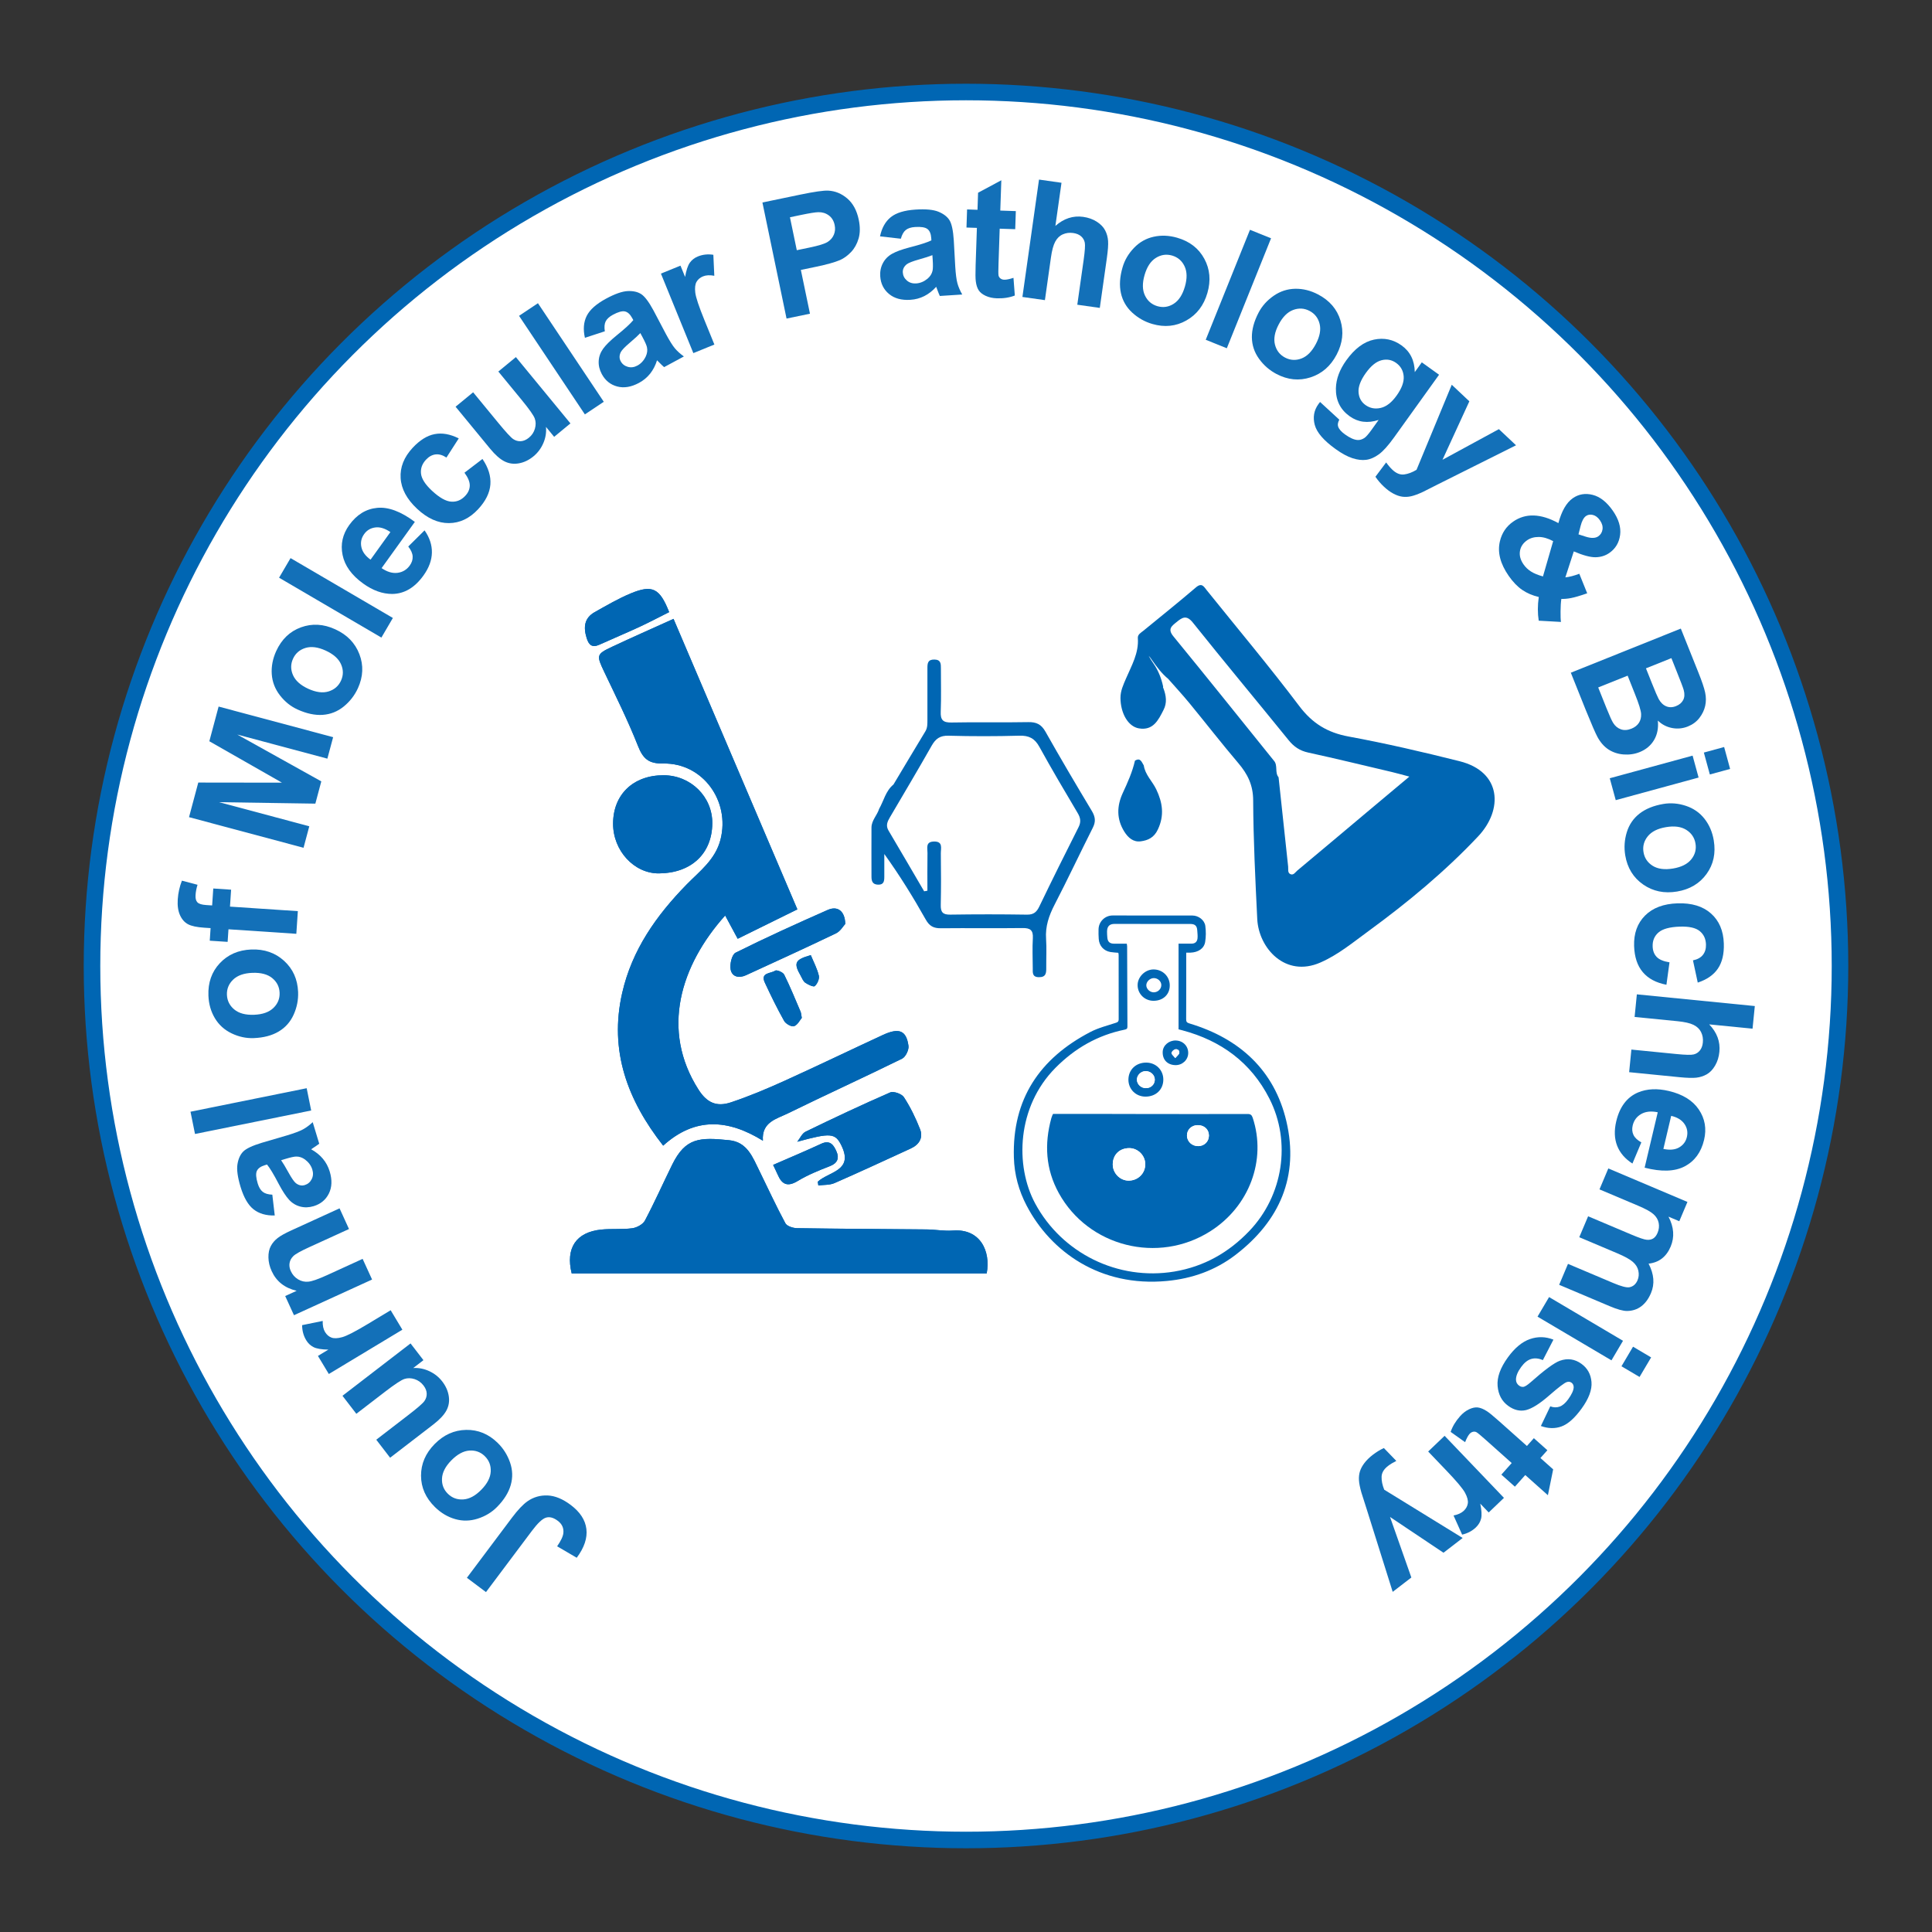 <?xml version="1.0" encoding="utf-8"?>
<!-- Generator: Adobe Illustrator 16.0.0, SVG Export Plug-In . SVG Version: 6.00 Build 0)  -->
<!DOCTYPE svg PUBLIC "-//W3C//DTD SVG 1.1//EN" "http://www.w3.org/Graphics/SVG/1.1/DTD/svg11.dtd">
<svg version="1.1" id="Layer_1" xmlns="http://www.w3.org/2000/svg" xmlns:xlink="http://www.w3.org/1999/xlink" x="0px" y="0px"
	 width="105px" height="105px" viewBox="0 0 105 105" enable-background="new 0 0 105 105" xml:space="preserve">
<rect x="0" y="0" width="105" height="105" fill="#333333" stroke="none"/>
<circle fill="#FFFFFF" stroke="#0066B3" stroke-width="0.9" stroke-miterlimit="10" cx="52.5" cy="52.5" r="47.5"/>
<g>
	<circle fill="none" cx="52.5" cy="52.501" r="36.431"/>
	<path fill="#1370B8" d="M26.412,86.527l-1.037-0.778l2.447-3.263c0.319-0.426,0.604-0.726,0.851-0.899
		c0.326-0.225,0.689-0.328,1.09-0.312c0.401,0.018,0.818,0.188,1.252,0.514c0.509,0.382,0.794,0.817,0.854,1.308
		s-0.114,1.012-0.525,1.564l-1.065-0.623c0.21-0.304,0.323-0.545,0.339-0.724c0.027-0.27-0.075-0.49-0.305-0.662
		c-0.231-0.174-0.445-0.231-0.641-0.171s-0.45,0.299-0.763,0.717L26.412,86.527z"/>
	<path fill="#1370B8" d="M27.018,81.896c-0.287,0.293-0.637,0.505-1.05,0.638s-0.823,0.142-1.229,0.026s-0.772-0.333-1.099-0.653
		c-0.504-0.494-0.756-1.063-0.758-1.706c-0.001-0.644,0.244-1.215,0.734-1.715c0.494-0.504,1.066-0.763,1.717-0.775
		c0.65-0.012,1.223,0.224,1.716,0.708c0.306,0.299,0.529,0.654,0.671,1.063c0.142,0.41,0.154,0.819,0.037,1.228
		S27.394,81.513,27.018,81.896z M26.16,80.962c0.324-0.33,0.494-0.66,0.51-0.99c0.016-0.329-0.092-0.606-0.322-0.832
		s-0.509-0.327-0.837-0.305c-0.328,0.023-0.656,0.202-0.985,0.536c-0.319,0.326-0.488,0.654-0.504,0.982
		c-0.017,0.329,0.09,0.605,0.32,0.831c0.229,0.226,0.51,0.328,0.839,0.306C25.51,81.469,25.836,81.293,26.16,80.962z"/>
	<path fill="#1370B8" d="M23.013,73.922l-0.554,0.427c0.301-0.018,0.593,0.04,0.875,0.172c0.283,0.132,0.518,0.319,0.705,0.563
		c0.191,0.249,0.309,0.514,0.351,0.795c0.043,0.281,0,0.542-0.13,0.782s-0.368,0.494-0.717,0.762l-2.341,1.801l-0.753-0.979
		l1.7-1.308c0.521-0.399,0.825-0.663,0.914-0.789c0.09-0.126,0.133-0.263,0.128-0.411c-0.005-0.147-0.063-0.295-0.176-0.441
		c-0.129-0.167-0.29-0.281-0.483-0.344c-0.193-0.062-0.377-0.064-0.551-0.009c-0.173,0.056-0.524,0.287-1.054,0.694l-1.561,1.2
		l-0.753-0.979l3.699-2.846L23.013,73.922z"/>
	<path fill="#1370B8" d="M21.231,71.208l0.637,1.058l-3.997,2.408l-0.592-0.982l0.568-0.343c-0.37-0.006-0.638-0.051-0.804-0.134
		s-0.301-0.209-0.404-0.38c-0.145-0.241-0.218-0.513-0.22-0.816l1.119-0.229c-0.008,0.248,0.034,0.448,0.127,0.602
		c0.089,0.147,0.205,0.249,0.349,0.303s0.34,0.046,0.589-0.024c0.249-0.069,0.713-0.309,1.394-0.719L21.231,71.208z"/>
	<path fill="#1370B8" d="M18.454,65.671l0.513,1.124l-2.166,0.989c-0.458,0.209-0.744,0.369-0.856,0.479
		c-0.113,0.109-0.182,0.234-0.207,0.377c-0.025,0.142-0.004,0.289,0.066,0.44c0.089,0.195,0.222,0.345,0.398,0.451
		c0.178,0.105,0.367,0.147,0.569,0.124s0.54-0.143,1.015-0.359l1.922-0.879l0.514,1.123l-4.245,1.939L15.5,70.437l0.623-0.285
		c-0.648-0.151-1.102-0.508-1.358-1.07c-0.113-0.248-0.172-0.494-0.176-0.74c-0.005-0.246,0.038-0.453,0.129-0.622
		c0.09-0.169,0.214-0.313,0.371-0.436c0.157-0.121,0.399-0.257,0.727-0.407L18.454,65.671z"/>
	<path fill="#1370B8" d="M14.8,64.928l0.132,1.131c-0.469,0.011-0.852-0.1-1.147-0.331c-0.297-0.231-0.533-0.638-0.71-1.218
		c-0.159-0.527-0.217-0.938-0.17-1.234s0.15-0.525,0.31-0.688c0.16-0.164,0.497-0.323,1.01-0.479l1.384-0.406
		c0.393-0.119,0.676-0.226,0.851-0.32c0.176-0.095,0.354-0.226,0.535-0.395l0.354,1.17c-0.068,0.055-0.174,0.127-0.314,0.219
		c-0.064,0.041-0.106,0.069-0.126,0.084c0.258,0.143,0.471,0.313,0.638,0.514c0.168,0.2,0.292,0.431,0.371,0.691
		c0.14,0.46,0.124,0.86-0.045,1.201c-0.169,0.34-0.444,0.568-0.825,0.685c-0.253,0.076-0.496,0.084-0.729,0.023
		c-0.234-0.061-0.438-0.184-0.608-0.369s-0.357-0.471-0.561-0.856c-0.271-0.521-0.484-0.874-0.639-1.06l-0.117,0.036
		c-0.228,0.068-0.372,0.174-0.436,0.315c-0.063,0.142-0.046,0.367,0.048,0.679c0.064,0.21,0.155,0.361,0.273,0.454
		S14.57,64.918,14.8,64.928z M15.278,63.056c0.097,0.136,0.229,0.357,0.399,0.664c0.169,0.307,0.303,0.5,0.401,0.581
		c0.156,0.121,0.318,0.156,0.486,0.104c0.165-0.05,0.29-0.155,0.373-0.314c0.083-0.16,0.096-0.336,0.037-0.526
		c-0.064-0.213-0.196-0.395-0.395-0.546c-0.15-0.11-0.309-0.165-0.477-0.163c-0.11,0-0.308,0.043-0.591,0.129L15.278,63.056z"/>
	<path fill="#1370B8" d="M16.912,60.353l-6.314,1.276l-0.245-1.21l6.314-1.277L16.912,60.353z"/>
	<path fill="#1370B8" d="M13.792,56.419c-0.41,0.016-0.811-0.07-1.202-0.257c-0.392-0.188-0.695-0.462-0.912-0.825
		c-0.216-0.362-0.333-0.771-0.351-1.229c-0.027-0.705,0.179-1.292,0.62-1.761c0.44-0.468,1.011-0.716,1.71-0.744
		c0.706-0.027,1.3,0.178,1.781,0.615c0.481,0.438,0.735,1.001,0.763,1.692c0.017,0.428-0.064,0.839-0.242,1.234
		c-0.179,0.396-0.45,0.701-0.815,0.918S14.327,56.397,13.792,56.419z M13.809,55.151c0.462-0.018,0.813-0.142,1.05-0.371
		c0.237-0.229,0.35-0.504,0.337-0.826s-0.146-0.587-0.4-0.796c-0.254-0.208-0.615-0.304-1.084-0.286
		c-0.456,0.018-0.804,0.14-1.041,0.368c-0.237,0.229-0.35,0.503-0.338,0.825c0.013,0.321,0.146,0.588,0.4,0.798
		C12.987,55.073,13.346,55.169,13.809,55.151z"/>
	<path fill="#1370B8" d="M11.4,51.125l0.045-0.684l-0.351-0.023c-0.392-0.026-0.681-0.087-0.868-0.184s-0.335-0.26-0.441-0.492
		c-0.106-0.231-0.147-0.519-0.125-0.86c0.023-0.351,0.099-0.691,0.227-1.02l0.848,0.224c-0.06,0.193-0.096,0.38-0.107,0.561
		c-0.012,0.178,0.021,0.309,0.1,0.392s0.235,0.132,0.473,0.148l0.328,0.022l0.062-0.921l0.969,0.065l-0.061,0.92l3.688,0.246
		l-0.082,1.232l-3.688-0.246l-0.046,0.684L11.4,51.125z"/>
	<path fill="#1370B8" d="M16.497,46.075l-6.224-1.664l0.503-1.881l4.548,0.006l-3.947-2.251l0.504-1.885l6.224,1.664l-0.313,1.167
		l-4.898-1.31l4.568,2.545l-0.323,1.21l-5.229-0.079l4.899,1.31L16.497,46.075z"/>
	<path fill="#1370B8" d="M16.169,38.559c-0.373-0.17-0.691-0.427-0.957-0.771c-0.265-0.343-0.412-0.725-0.442-1.146
		c-0.029-0.421,0.051-0.839,0.24-1.255c0.293-0.642,0.742-1.073,1.347-1.293c0.604-0.22,1.226-0.184,1.862,0.107
		c0.643,0.293,1.08,0.744,1.313,1.351c0.233,0.607,0.206,1.225-0.081,1.854c-0.178,0.389-0.436,0.72-0.772,0.993
		c-0.337,0.273-0.718,0.423-1.142,0.452S16.657,38.781,16.169,38.559z M16.755,37.435c0.422,0.192,0.789,0.24,1.104,0.142
		s0.54-0.293,0.674-0.586s0.134-0.59,0.001-0.891s-0.413-0.549-0.839-0.744c-0.416-0.19-0.781-0.237-1.096-0.141
		c-0.314,0.097-0.539,0.291-0.673,0.584c-0.134,0.293-0.135,0.591-0.002,0.893C16.058,36.995,16.334,37.242,16.755,37.435z"/>
	<path fill="#1370B8" d="M20.728,34.651l-5.561-3.254l0.624-1.065l5.561,3.253L20.728,34.651z"/>
	<path fill="#1370B8" d="M22.188,29.702l0.886-0.878c0.274,0.392,0.407,0.795,0.399,1.21c-0.008,0.415-0.161,0.831-0.461,1.247
		c-0.474,0.659-1.039,0.992-1.697,0.999c-0.524,0.001-1.05-0.187-1.575-0.564c-0.628-0.452-1.002-0.969-1.121-1.553
		c-0.12-0.584,0.001-1.127,0.362-1.629c0.405-0.563,0.911-0.875,1.518-0.933s1.289,0.196,2.047,0.763l-1.807,2.512
		c0.303,0.207,0.592,0.292,0.869,0.256c0.276-0.036,0.497-0.169,0.663-0.399c0.113-0.157,0.165-0.32,0.156-0.488
		C22.419,30.074,22.34,29.894,22.188,29.702z M21.217,28.917c-0.296-0.202-0.57-0.285-0.824-0.251
		c-0.253,0.034-0.454,0.153-0.601,0.358c-0.157,0.219-0.208,0.457-0.151,0.714c0.057,0.257,0.223,0.483,0.498,0.678L21.217,28.917z"
		/>
	<path fill="#1370B8" d="M24.932,23.826l-0.669,1.041c-0.206-0.136-0.403-0.192-0.592-0.17c-0.189,0.022-0.362,0.118-0.521,0.288
		c-0.209,0.225-0.299,0.477-0.269,0.756c0.031,0.279,0.229,0.587,0.593,0.927c0.405,0.377,0.755,0.576,1.049,0.596
		c0.295,0.02,0.548-0.085,0.762-0.315c0.16-0.171,0.242-0.357,0.246-0.558s-0.092-0.434-0.288-0.7l0.978-0.747
		c0.322,0.472,0.465,0.935,0.43,1.39c-0.036,0.455-0.258,0.903-0.667,1.342c-0.466,0.5-0.994,0.751-1.586,0.754
		c-0.592,0.004-1.166-0.254-1.724-0.773c-0.563-0.525-0.864-1.083-0.9-1.673c-0.037-0.59,0.182-1.14,0.654-1.648
		c0.388-0.416,0.785-0.664,1.192-0.742C24.027,23.514,24.465,23.592,24.932,23.826z"/>
	<path fill="#1370B8" d="M30.117,23.741l-0.443-0.54c0.026,0.3-0.021,0.594-0.144,0.88c-0.123,0.287-0.303,0.528-0.541,0.723
		c-0.242,0.199-0.503,0.325-0.782,0.376c-0.28,0.052-0.542,0.017-0.786-0.104s-0.506-0.352-0.785-0.691l-1.876-2.281l0.954-0.784
		l1.362,1.656c0.417,0.507,0.689,0.803,0.818,0.888s0.268,0.124,0.415,0.114s0.293-0.073,0.436-0.19
		c0.163-0.134,0.272-0.298,0.327-0.494c0.056-0.195,0.053-0.379-0.009-0.55s-0.304-0.515-0.729-1.031l-1.25-1.521l0.953-0.785
		l2.965,3.604L30.117,23.741z"/>
	<path fill="#1370B8" d="M31.787,22.522l-3.578-5.357l1.027-0.686l3.578,5.357L31.787,22.522z"/>
	<path fill="#1370B8" d="M32.871,18.005l-1.082,0.354c-0.104-0.457-0.071-0.854,0.097-1.191c0.168-0.336,0.519-0.649,1.052-0.937
		c0.485-0.261,0.877-0.398,1.177-0.412c0.299-0.013,0.544,0.042,0.736,0.167c0.191,0.125,0.415,0.422,0.67,0.895l0.672,1.275
		c0.195,0.361,0.355,0.618,0.483,0.771c0.127,0.153,0.291,0.301,0.492,0.446l-1.075,0.58c-0.067-0.057-0.16-0.145-0.277-0.265
		c-0.053-0.055-0.089-0.09-0.107-0.107c-0.089,0.281-0.214,0.523-0.377,0.728c-0.163,0.204-0.364,0.371-0.604,0.5
		c-0.424,0.228-0.818,0.293-1.186,0.195c-0.368-0.098-0.646-0.323-0.835-0.673c-0.125-0.232-0.182-0.469-0.169-0.71
		s0.094-0.465,0.241-0.669c0.147-0.204,0.391-0.444,0.728-0.719c0.457-0.369,0.761-0.648,0.912-0.836l-0.059-0.108
		c-0.112-0.208-0.244-0.33-0.396-0.363c-0.151-0.033-0.369,0.027-0.656,0.182c-0.193,0.104-0.323,0.224-0.391,0.358
		C32.851,17.598,32.835,17.778,32.871,18.005z M34.801,18.103c-0.114,0.122-0.305,0.296-0.571,0.523
		c-0.268,0.227-0.431,0.396-0.49,0.509c-0.088,0.177-0.09,0.343-0.006,0.498c0.082,0.152,0.21,0.253,0.383,0.303
		s0.348,0.027,0.522-0.067c0.196-0.105,0.349-0.271,0.457-0.496c0.078-0.169,0.101-0.335,0.065-0.5
		c-0.022-0.108-0.104-0.292-0.243-0.553L34.801,18.103z"/>
	<path fill="#1370B8" d="M38.825,18.725l-1.143,0.466L35.92,14.87l1.063-0.433l0.251,0.614c0.063-0.364,0.148-0.622,0.256-0.773
		s0.254-0.265,0.438-0.34c0.26-0.106,0.54-0.137,0.841-0.091l0.052,1.141c-0.243-0.046-0.447-0.036-0.613,0.032
		c-0.16,0.065-0.277,0.165-0.353,0.298c-0.076,0.133-0.099,0.329-0.068,0.585c0.03,0.257,0.195,0.752,0.495,1.488L38.825,18.725z"/>
	<path fill="#1370B8" d="M42.747,17.313l-1.311-6.308l2.044-0.425c0.774-0.161,1.285-0.234,1.534-0.22
		c0.381,0.02,0.726,0.163,1.036,0.429c0.31,0.267,0.517,0.65,0.621,1.152c0.08,0.387,0.077,0.728-0.008,1.021
		c-0.086,0.293-0.222,0.538-0.407,0.733c-0.185,0.196-0.385,0.341-0.598,0.437c-0.292,0.124-0.726,0.245-1.303,0.365l-0.83,0.173
		l0.495,2.379L42.747,17.313z M42.932,11.808l0.372,1.79l0.697-0.145c0.502-0.104,0.83-0.207,0.986-0.308
		c0.155-0.101,0.267-0.232,0.333-0.393c0.067-0.161,0.081-0.334,0.042-0.521c-0.047-0.229-0.154-0.405-0.32-0.526
		c-0.165-0.121-0.355-0.179-0.569-0.173c-0.158,0.003-0.467,0.052-0.926,0.147L42.932,11.808z"/>
	<path fill="#1370B8" d="M48.959,12.974l-1.132-0.129c0.097-0.458,0.292-0.806,0.584-1.042c0.293-0.236,0.742-0.374,1.348-0.413
		c0.55-0.036,0.963,0.003,1.24,0.115c0.277,0.113,0.478,0.266,0.601,0.458c0.122,0.193,0.201,0.558,0.236,1.092l0.08,1.439
		c0.026,0.409,0.065,0.71,0.118,0.902c0.052,0.192,0.139,0.395,0.262,0.61l-1.219,0.079c-0.038-0.08-0.085-0.199-0.143-0.356
		c-0.025-0.072-0.043-0.119-0.053-0.142c-0.197,0.218-0.413,0.386-0.646,0.504c-0.233,0.118-0.486,0.186-0.758,0.203
		c-0.479,0.031-0.866-0.074-1.159-0.316c-0.293-0.243-0.452-0.563-0.479-0.96c-0.017-0.263,0.03-0.502,0.144-0.716
		c0.111-0.214,0.277-0.383,0.497-0.508s0.54-0.241,0.962-0.351c0.568-0.146,0.961-0.272,1.177-0.38l-0.008-0.123
		c-0.015-0.237-0.085-0.402-0.208-0.495c-0.124-0.093-0.348-0.129-0.672-0.108c-0.22,0.014-0.388,0.069-0.505,0.163
		S49.021,12.753,48.959,12.974z M50.673,13.867c-0.154,0.063-0.4,0.142-0.738,0.237c-0.337,0.095-0.556,0.182-0.656,0.258
		c-0.153,0.125-0.225,0.274-0.213,0.45c0.011,0.172,0.085,0.317,0.222,0.435s0.305,0.169,0.503,0.157
		c0.223-0.015,0.43-0.102,0.622-0.261c0.142-0.121,0.23-0.263,0.268-0.427c0.025-0.107,0.028-0.309,0.009-0.604L50.673,13.867z"/>
	<path fill="#1370B8" d="M55.208,11.473l-0.033,0.983l-0.844-0.028l-0.063,1.879c-0.014,0.381-0.013,0.603,0.001,0.667
		s0.049,0.117,0.104,0.16s0.125,0.066,0.207,0.068c0.114,0.004,0.28-0.03,0.5-0.102l0.073,0.961
		c-0.292,0.113-0.619,0.164-0.981,0.151c-0.223-0.007-0.422-0.052-0.599-0.132C53.397,16,53.27,15.898,53.19,15.777
		c-0.079-0.122-0.132-0.284-0.157-0.487c-0.021-0.145-0.024-0.435-0.01-0.871l0.069-2.034l-0.566-0.019l0.033-0.984l0.566,0.02
		l0.031-0.927l1.264-0.678l-0.057,1.647L55.208,11.473z"/>
	<path fill="#1370B8" d="M57.69,9.933l-0.332,2.345c0.46-0.405,0.964-0.569,1.512-0.492c0.282,0.04,0.528,0.128,0.74,0.264
		c0.211,0.137,0.362,0.294,0.454,0.473s0.145,0.369,0.158,0.573c0.015,0.203-0.008,0.512-0.066,0.927l-0.384,2.711l-1.223-0.173
		l0.346-2.441c0.068-0.484,0.089-0.795,0.061-0.932c-0.027-0.137-0.095-0.252-0.201-0.346c-0.107-0.093-0.249-0.152-0.426-0.178
		c-0.203-0.029-0.392-0.005-0.564,0.071c-0.174,0.076-0.312,0.208-0.414,0.396c-0.102,0.188-0.181,0.477-0.235,0.866l-0.327,2.315
		l-1.223-0.173l0.902-6.379L57.69,9.933z"/>
	<path fill="#1370B8" d="M61.008,14.532c0.113-0.394,0.321-0.747,0.622-1.06c0.3-0.313,0.656-0.514,1.069-0.605
		c0.412-0.091,0.837-0.074,1.276,0.053c0.679,0.196,1.171,0.577,1.477,1.143c0.307,0.566,0.362,1.185,0.168,1.857
		c-0.196,0.679-0.577,1.178-1.145,1.497c-0.566,0.32-1.182,0.383-1.846,0.191c-0.411-0.119-0.776-0.325-1.096-0.618
		c-0.319-0.294-0.523-0.648-0.614-1.063S60.858,15.047,61.008,14.532z M62.205,14.947c-0.129,0.445-0.121,0.816,0.021,1.113
		s0.369,0.491,0.679,0.581c0.31,0.089,0.604,0.046,0.881-0.13c0.278-0.176,0.482-0.489,0.612-0.939
		c0.127-0.439,0.12-0.807-0.021-1.104c-0.142-0.297-0.367-0.49-0.677-0.58c-0.31-0.089-0.604-0.046-0.883,0.129
		C62.537,14.192,62.334,14.502,62.205,14.947z"/>
	<path fill="#1370B8" d="M65.529,18.466l2.404-5.977l1.146,0.461l-2.404,5.977L65.529,18.466z"/>
	<path fill="#1370B8" d="M68.403,16.987c0.19-0.363,0.465-0.667,0.822-0.914c0.357-0.246,0.747-0.372,1.169-0.379
		s0.836,0.096,1.24,0.308c0.625,0.328,1.031,0.8,1.218,1.416s0.117,1.233-0.208,1.854c-0.328,0.625-0.802,1.038-1.421,1.237
		c-0.619,0.199-1.235,0.139-1.848-0.183c-0.379-0.199-0.695-0.474-0.949-0.826s-0.383-0.74-0.389-1.164
		C68.032,17.912,68.154,17.462,68.403,16.987z M69.494,17.634c-0.216,0.41-0.283,0.775-0.203,1.095
		c0.081,0.32,0.264,0.555,0.549,0.705c0.285,0.149,0.582,0.166,0.89,0.05c0.308-0.117,0.57-0.382,0.788-0.797
		c0.212-0.405,0.279-0.767,0.2-1.086s-0.262-0.554-0.547-0.704c-0.285-0.149-0.582-0.167-0.892-0.051
		C69.971,16.961,69.709,17.224,69.494,17.634z"/>
	<path fill="#1370B8" d="M71.742,21.846l1.046,0.962c-0.077,0.147-0.099,0.27-0.065,0.37c0.044,0.14,0.168,0.283,0.373,0.43
		c0.262,0.188,0.486,0.29,0.674,0.305c0.125,0.011,0.253-0.026,0.382-0.11c0.09-0.061,0.216-0.204,0.377-0.427l0.396-0.553
		c-0.594,0.194-1.119,0.127-1.575-0.201c-0.51-0.365-0.759-0.87-0.747-1.515c0.012-0.508,0.199-1.015,0.563-1.522
		c0.456-0.636,0.958-1.011,1.505-1.127c0.547-0.116,1.047-0.011,1.502,0.315c0.469,0.337,0.707,0.82,0.717,1.451l0.382-0.532
		l0.938,0.674l-2.442,3.402c-0.321,0.448-0.598,0.755-0.83,0.924c-0.233,0.168-0.461,0.268-0.686,0.298
		c-0.224,0.03-0.473,0.001-0.746-0.087s-0.581-0.254-0.921-0.499c-0.643-0.461-1.02-0.898-1.131-1.312
		c-0.11-0.414-0.045-0.789,0.198-1.127C71.675,21.931,71.705,21.892,71.742,21.846z M74.234,20.265
		c-0.289,0.402-0.422,0.753-0.4,1.052c0.021,0.298,0.146,0.53,0.375,0.694c0.245,0.176,0.521,0.229,0.828,0.159
		s0.595-0.293,0.864-0.669c0.282-0.393,0.41-0.742,0.386-1.049c-0.025-0.307-0.162-0.549-0.409-0.727
		c-0.24-0.172-0.506-0.221-0.796-0.146C74.792,19.653,74.51,19.882,74.234,20.265z"/>
	<path fill="#1370B8" d="M78.9,20.91l0.956,0.901l-1.459,3.177l3.064-1.665l0.932,0.877l-4.279,2.139l-0.771,0.39
		c-0.267,0.124-0.484,0.205-0.654,0.242c-0.169,0.037-0.331,0.044-0.485,0.022c-0.154-0.022-0.315-0.079-0.485-0.17
		s-0.34-0.217-0.511-0.378c-0.172-0.163-0.325-0.34-0.457-0.534l0.583-0.779c0.114,0.16,0.229,0.293,0.342,0.4
		c0.209,0.197,0.421,0.281,0.637,0.253c0.216-0.028,0.439-0.112,0.672-0.252L78.9,20.91z"/>
	<path fill="#1370B8" d="M84.835,33.801l-1.209-0.068c-0.063-0.403-0.063-0.832,0.003-1.288c-0.342-0.08-0.642-0.208-0.9-0.385
		s-0.504-0.431-0.735-0.763c-0.458-0.659-0.618-1.283-0.479-1.873c0.107-0.457,0.347-0.814,0.72-1.074
		c0.339-0.236,0.714-0.348,1.125-0.334s0.856,0.151,1.335,0.414c0.089-0.33,0.198-0.607,0.328-0.833s0.281-0.399,0.454-0.52
		c0.319-0.223,0.68-0.283,1.081-0.182c0.4,0.101,0.766,0.388,1.096,0.862c0.318,0.457,0.45,0.895,0.396,1.314
		c-0.055,0.42-0.25,0.747-0.586,0.981c-0.214,0.149-0.462,0.227-0.743,0.233c-0.281,0.006-0.678-0.099-1.189-0.317l-0.458,1.411
		c0.214-0.021,0.467-0.086,0.758-0.196l0.429,1.062c-0.388,0.135-0.681,0.221-0.878,0.258c-0.197,0.038-0.373,0.053-0.527,0.046
		c-0.027,0.187-0.041,0.414-0.043,0.681C84.81,33.499,84.817,33.688,84.835,33.801z M84.411,29.41
		c-0.28-0.151-0.543-0.227-0.789-0.227c-0.247,0-0.456,0.061-0.629,0.181c-0.219,0.152-0.348,0.348-0.387,0.587
		c-0.038,0.239,0.026,0.479,0.193,0.72c0.11,0.159,0.248,0.29,0.413,0.393c0.164,0.103,0.379,0.191,0.645,0.264L84.411,29.41z
		 M85.787,29.041l0.4,0.128c0.297,0.093,0.522,0.086,0.676-0.021c0.13-0.09,0.207-0.216,0.23-0.377
		c0.023-0.161-0.022-0.325-0.138-0.491c-0.112-0.161-0.241-0.259-0.385-0.294c-0.145-0.035-0.27-0.016-0.375,0.058
		c-0.125,0.087-0.223,0.27-0.294,0.547L85.787,29.041z"/>
	<path fill="#1370B8" d="M91.349,34.162l0.957,2.391c0.19,0.473,0.312,0.834,0.365,1.083s0.055,0.489,0.003,0.723
		c-0.051,0.233-0.156,0.453-0.315,0.659c-0.159,0.206-0.368,0.36-0.626,0.464c-0.28,0.112-0.567,0.14-0.862,0.083
		c-0.294-0.057-0.552-0.191-0.771-0.403c0.04,0.407-0.029,0.76-0.206,1.058c-0.178,0.298-0.438,0.516-0.784,0.655
		c-0.271,0.109-0.562,0.151-0.869,0.128s-0.582-0.114-0.824-0.271c-0.241-0.157-0.443-0.389-0.607-0.696
		c-0.103-0.192-0.311-0.672-0.624-1.44l-0.815-2.036L91.349,34.162z M88.459,36.721l-1.6,0.641l0.447,1.118
		c0.175,0.435,0.298,0.706,0.369,0.813c0.104,0.167,0.242,0.281,0.414,0.343s0.363,0.051,0.576-0.034
		c0.179-0.072,0.313-0.176,0.404-0.313c0.09-0.137,0.131-0.299,0.122-0.487s-0.123-0.556-0.344-1.105L88.459,36.721z M90.837,35.768
		l-1.383,0.554l0.316,0.792c0.188,0.471,0.313,0.76,0.372,0.869c0.107,0.197,0.244,0.331,0.409,0.401
		c0.166,0.071,0.346,0.068,0.538-0.009c0.186-0.074,0.315-0.186,0.39-0.333c0.075-0.148,0.084-0.328,0.028-0.539
		c-0.034-0.125-0.165-0.472-0.394-1.041L90.837,35.768z"/>
	<path fill="#1370B8" d="M87.487,42.296l4.502-1.229l0.326,1.191l-4.503,1.229L87.487,42.296z M92.601,40.9l1.102-0.301l0.325,1.191
		l-1.102,0.301L92.601,40.9z"/>
	<path fill="#1370B8" d="M90.401,43.693c0.404-0.068,0.813-0.034,1.225,0.103s0.748,0.37,1.009,0.702s0.429,0.724,0.504,1.174
		c0.116,0.696-0.014,1.305-0.392,1.826s-0.912,0.839-1.603,0.955c-0.696,0.116-1.312-0.012-1.845-0.384
		c-0.533-0.373-0.856-0.9-0.971-1.582c-0.07-0.422-0.043-0.84,0.084-1.255c0.127-0.415,0.357-0.753,0.692-1.014
		C89.44,43.957,89.873,43.782,90.401,43.693z M90.546,44.953c-0.457,0.076-0.788,0.243-0.995,0.5
		c-0.206,0.257-0.283,0.545-0.229,0.863c0.053,0.318,0.219,0.564,0.498,0.739c0.278,0.174,0.648,0.223,1.111,0.146
		c0.45-0.076,0.779-0.241,0.986-0.497c0.206-0.256,0.283-0.543,0.229-0.861c-0.053-0.318-0.219-0.564-0.498-0.741
		C91.37,44.926,91.002,44.876,90.546,44.953z"/>
	<path fill="#1370B8" d="M92.269,53.402l-0.26-1.209c0.242-0.049,0.422-0.148,0.54-0.297c0.119-0.149,0.174-0.339,0.167-0.57
		c-0.011-0.308-0.125-0.549-0.343-0.726s-0.576-0.256-1.074-0.24c-0.553,0.018-0.941,0.124-1.163,0.317
		c-0.223,0.193-0.329,0.447-0.318,0.76c0.007,0.234,0.08,0.424,0.218,0.569c0.139,0.145,0.371,0.243,0.698,0.294l-0.167,1.219
		c-0.561-0.107-0.989-0.335-1.284-0.684c-0.296-0.348-0.453-0.822-0.473-1.422c-0.022-0.682,0.176-1.233,0.593-1.652
		c0.417-0.42,1.007-0.642,1.768-0.667c0.771-0.025,1.376,0.159,1.818,0.552s0.675,0.937,0.697,1.63
		c0.019,0.568-0.089,1.024-0.323,1.367C93.129,52.987,92.765,53.239,92.269,53.402z"/>
	<path fill="#1370B8" d="M95.247,55.906l-2.356-0.233c0.424,0.442,0.608,0.938,0.554,1.49c-0.027,0.282-0.105,0.532-0.233,0.749
		c-0.127,0.218-0.278,0.375-0.453,0.475c-0.175,0.099-0.363,0.159-0.565,0.182c-0.202,0.023-0.513,0.014-0.929-0.027l-2.725-0.271
		l0.122-1.229l2.453,0.243c0.486,0.048,0.798,0.056,0.934,0.021c0.136-0.033,0.248-0.105,0.337-0.216s0.143-0.255,0.16-0.433
		c0.021-0.204-0.011-0.391-0.095-0.562c-0.083-0.17-0.221-0.302-0.413-0.396c-0.192-0.094-0.483-0.16-0.874-0.199l-2.327-0.23
		l0.122-1.229l6.411,0.636L95.247,55.906z"/>
	<path fill="#1370B8" d="M89.203,62.086l-0.484,1.15c-0.403-0.259-0.68-0.58-0.831-0.967c-0.15-0.387-0.167-0.829-0.049-1.328
		c0.187-0.79,0.583-1.313,1.188-1.57c0.484-0.201,1.042-0.228,1.672-0.078c0.753,0.178,1.296,0.514,1.629,1.008
		s0.428,1.043,0.286,1.645c-0.16,0.675-0.51,1.155-1.048,1.44c-0.539,0.285-1.267,0.311-2.184,0.075l0.713-3.011
		c-0.358-0.076-0.659-0.044-0.9,0.094c-0.242,0.139-0.396,0.347-0.462,0.623c-0.044,0.188-0.03,0.358,0.042,0.511
		S88.99,61.967,89.203,62.086z M90.401,62.441c0.35,0.074,0.635,0.047,0.856-0.081c0.222-0.129,0.361-0.315,0.42-0.561
		c0.062-0.262,0.018-0.501-0.133-0.718c-0.15-0.216-0.391-0.361-0.719-0.437L90.401,62.441z"/>
	<path fill="#1370B8" d="M91.709,65.323l-0.443,1.048l-0.587-0.248c0.297,0.568,0.336,1.111,0.117,1.629
		c-0.116,0.275-0.274,0.49-0.474,0.645c-0.198,0.154-0.44,0.248-0.725,0.28c0.149,0.286,0.235,0.563,0.256,0.829
		s-0.021,0.523-0.126,0.771c-0.134,0.316-0.311,0.556-0.531,0.721c-0.221,0.164-0.478,0.248-0.771,0.251
		c-0.217,0-0.53-0.086-0.94-0.26l-2.748-1.162l0.48-1.138l2.457,1.039c0.427,0.181,0.719,0.258,0.876,0.232
		c0.206-0.037,0.355-0.165,0.448-0.383c0.067-0.159,0.082-0.33,0.044-0.511c-0.038-0.182-0.138-0.344-0.299-0.484
		c-0.161-0.142-0.444-0.298-0.849-0.469l-2.064-0.873l0.481-1.138l2.355,0.996c0.418,0.177,0.696,0.271,0.835,0.282
		s0.256-0.014,0.351-0.074c0.096-0.06,0.174-0.162,0.235-0.308c0.074-0.176,0.094-0.354,0.059-0.534
		c-0.035-0.18-0.129-0.338-0.281-0.474c-0.152-0.137-0.435-0.292-0.848-0.467l-2.088-0.883l0.48-1.138L91.709,65.323z"/>
	<path fill="#1370B8" d="M84.189,70.493l4.018,2.376l-0.628,1.063l-4.018-2.375L84.189,70.493z M88.752,73.19l0.983,0.582
		l-0.629,1.063l-0.983-0.581L88.752,73.19z"/>
	<path fill="#1370B8" d="M84.426,72.806l-0.575,1.113c-0.226-0.098-0.437-0.119-0.632-0.062s-0.378,0.203-0.549,0.438
		c-0.188,0.258-0.281,0.487-0.28,0.687c0.002,0.136,0.06,0.244,0.171,0.325c0.076,0.055,0.156,0.076,0.24,0.065
		c0.083-0.016,0.208-0.095,0.374-0.239c0.763-0.677,1.296-1.069,1.6-1.179c0.421-0.15,0.813-0.095,1.176,0.169
		c0.327,0.237,0.508,0.566,0.543,0.986s-0.144,0.902-0.538,1.445c-0.375,0.517-0.738,0.839-1.089,0.969
		c-0.351,0.129-0.726,0.121-1.124-0.023l0.511-1.068c0.176,0.066,0.344,0.071,0.504,0.016s0.315-0.188,0.467-0.396
		c0.191-0.264,0.291-0.479,0.301-0.646c0.003-0.114-0.037-0.201-0.12-0.261c-0.071-0.052-0.156-0.063-0.254-0.032
		c-0.132,0.042-0.451,0.285-0.959,0.729c-0.507,0.444-0.925,0.708-1.254,0.792c-0.329,0.079-0.652,0.004-0.97-0.227
		c-0.347-0.251-0.539-0.612-0.578-1.082s0.147-0.988,0.559-1.555c0.374-0.515,0.773-0.846,1.2-0.994
		C83.574,72.629,84,72.638,84.426,72.806z"/>
	<path fill="#1370B8" d="M82.331,80.798l-0.735-0.655l0.562-0.63l-1.403-1.252c-0.284-0.253-0.456-0.395-0.514-0.425
		c-0.058-0.029-0.121-0.037-0.189-0.021s-0.13,0.054-0.185,0.115c-0.076,0.085-0.156,0.234-0.242,0.449l-0.785-0.559
		c0.1-0.297,0.27-0.58,0.512-0.852c0.148-0.166,0.31-0.291,0.484-0.374c0.175-0.084,0.334-0.118,0.478-0.102
		c0.145,0.018,0.303,0.081,0.476,0.191c0.124,0.075,0.35,0.259,0.676,0.549l1.519,1.354l0.377-0.424l0.735,0.655l-0.378,0.423
		l0.692,0.617l-0.286,1.405l-1.23-1.097L82.331,80.798z"/>
	<path fill="#1370B8" d="M77.618,78.887l0.893-0.854l3.226,3.373l-0.829,0.793l-0.459-0.48c0.075,0.362,0.09,0.634,0.046,0.814
		c-0.045,0.18-0.139,0.339-0.283,0.477c-0.203,0.194-0.452,0.326-0.748,0.394l-0.468-1.042c0.243-0.047,0.43-0.132,0.559-0.255
		c0.125-0.119,0.198-0.255,0.219-0.407c0.021-0.151-0.029-0.342-0.151-0.569s-0.458-0.628-1.007-1.201L77.618,78.887z"/>
	<path fill="#1370B8" d="M79.492,83.586l-1.041,0.802l-2.906-1.944l1.159,3.29l-1.014,0.78l-1.435-4.563l-0.263-0.824
		c-0.081-0.281-0.126-0.51-0.136-0.683c-0.01-0.174,0.009-0.335,0.055-0.483c0.047-0.148,0.129-0.3,0.245-0.452
		c0.117-0.153,0.269-0.302,0.454-0.444c0.188-0.145,0.388-0.268,0.6-0.367l0.677,0.699c-0.177,0.088-0.326,0.179-0.449,0.273
		c-0.228,0.175-0.345,0.371-0.351,0.589s0.041,0.452,0.143,0.703L79.492,83.586z"/>
</g>
<g>
	<g>
		<path fill-rule="evenodd" clip-rule="evenodd" fill="#0066B3" d="M36.605,33.634c-1.172,0.531-2.259,1.008-3.332,1.514
			c-0.871,0.409-0.861,0.465-0.435,1.366c0.633,1.33,1.292,2.652,1.832,4.02c0.276,0.7,0.576,0.976,1.379,0.962
			c2.151-0.038,3.641,2.043,3.111,4.126c-0.278,1.1-1.133,1.722-1.846,2.452c-1.648,1.687-2.969,3.556-3.5,5.893
			c-0.718,3.146,0.292,5.829,2.228,8.297c1.742-1.578,3.545-1.428,5.42-0.268c-0.077-1.019,0.743-1.185,1.352-1.483
			c2.063-1.011,4.151-1.962,6.212-2.976c0.192-0.094,0.377-0.479,0.348-0.696c-0.116-0.843-0.514-0.999-1.395-0.591
			c-1.786,0.827-3.56,1.684-5.354,2.496c-0.946,0.428-1.907,0.833-2.892,1.162c-0.799,0.269-1.321,0.015-1.771-0.69
			c-2.065-3.233-0.984-6.747,1.449-9.462c0.233,0.434,0.451,0.837,0.681,1.264c1.093-0.539,2.149-1.06,3.243-1.598
			C41.083,44.136,38.859,38.921,36.605,33.634z M53.625,69.208c0.229-1.225-0.36-2.445-1.837-2.331
			c-0.472,0.037-0.953-0.056-1.43-0.061c-2.348-0.024-4.694-0.031-7.04-0.068c-0.22-0.003-0.549-0.107-0.635-0.269
			c-0.503-0.933-0.945-1.896-1.412-2.847c-0.363-0.734-0.652-1.563-1.64-1.664c-1.591-0.161-2.368-0.157-3.1,1.33
			c-0.497,1.01-0.954,2.041-1.481,3.036c-0.11,0.207-0.437,0.384-0.685,0.418c-0.556,0.075-1.129,0.016-1.69,0.072
			c-1.366,0.141-1.945,1.004-1.605,2.383C38.572,69.208,46.081,69.208,53.625,69.208z M33.32,44.762
			c-0.004,1.47,1.144,2.715,2.492,2.705c1.756-0.015,2.884-1.07,2.9-2.715c0.015-1.446-1.168-2.615-2.646-2.619
			C34.418,42.13,33.323,43.178,33.32,44.762z M44.444,64.224c0.011,0.067,0.021,0.136,0.031,0.203
			c0.294-0.039,0.616-0.014,0.879-0.129c1.388-0.606,2.763-1.247,4.142-1.879c0.458-0.21,0.69-0.582,0.505-1.055
			c-0.236-0.601-0.522-1.193-0.874-1.732c-0.117-0.183-0.563-0.341-0.749-0.26c-1.548,0.674-3.076,1.395-4.595,2.132
			c-0.193,0.094-0.304,0.36-0.453,0.547c1.826-0.497,2.07-0.487,2.414,0.235C46.391,63.643,45.028,63.677,44.444,64.224z
			 M45.938,50.213c-0.017-0.709-0.421-0.995-0.954-0.759c-1.684,0.743-3.36,1.503-5.005,2.323c-0.203,0.1-0.323,0.625-0.27,0.914
			c0.075,0.404,0.457,0.484,0.835,0.31c1.635-0.752,3.271-1.497,4.893-2.276C45.675,50.609,45.832,50.326,45.938,50.213z
			 M36.367,33.267c-0.511-1.3-0.911-1.505-2.091-1.015c-0.675,0.28-1.311,0.656-1.95,1.013c-0.573,0.321-0.625,0.818-0.445,1.404
			c0.12,0.395,0.302,0.546,0.705,0.364c0.707-0.321,1.425-0.619,2.13-0.945C35.261,33.836,35.794,33.554,36.367,33.267z
			 M42.017,63.31c0.118,0.25,0.186,0.383,0.245,0.519c0.23,0.541,0.533,0.695,1.097,0.353c0.55-0.334,1.16-0.577,1.763-0.813
			c0.404-0.159,0.489-0.438,0.347-0.771c-0.143-0.333-0.334-0.672-0.835-0.438C43.793,62.55,42.938,62.907,42.017,63.31z
			 M43.576,55.319c-0.039-0.205-0.04-0.273-0.064-0.332c-0.29-0.676-0.565-1.36-0.893-2.019c-0.064-0.131-0.41-0.272-0.488-0.216
			c-0.229,0.163-0.824,0.091-0.563,0.651c0.328,0.705,0.669,1.406,1.05,2.083c0.088,0.157,0.404,0.333,0.539,0.285
			C43.351,55.701,43.477,55.437,43.576,55.319z M44.064,51.909c-0.868,0.247-0.946,0.424-0.544,1.128
			c0.074,0.131,0.133,0.296,0.248,0.374c0.153,0.105,0.447,0.242,0.515,0.182c0.139-0.124,0.259-0.394,0.22-0.564
			C44.417,52.655,44.229,52.306,44.064,51.909z"/>
		<path fill-rule="evenodd" clip-rule="evenodd" fill="#0066B3" d="M36.605,33.634c2.254,5.287,4.478,10.502,6.73,15.787
			c-1.094,0.539-2.15,1.06-3.243,1.598c-0.229-0.427-0.447-0.83-0.681-1.264c-2.434,2.715-3.515,6.229-1.449,9.462
			c0.45,0.705,0.973,0.959,1.771,0.69c0.984-0.329,1.945-0.734,2.892-1.162c1.794-0.813,3.567-1.669,5.354-2.496
			c0.881-0.408,1.278-0.252,1.395,0.591c0.029,0.218-0.155,0.603-0.348,0.696c-2.061,1.014-4.149,1.965-6.212,2.976
			c-0.608,0.299-1.429,0.465-1.352,1.483c-1.875-1.16-3.678-1.311-5.42,0.268c-1.936-2.468-2.945-5.15-2.228-8.297
			c0.531-2.337,1.852-4.207,3.5-5.893c0.713-0.729,1.567-1.352,1.846-2.452c0.529-2.083-0.96-4.164-3.111-4.126
			c-0.803,0.014-1.103-0.262-1.379-0.962c-0.54-1.368-1.199-2.69-1.832-4.02c-0.427-0.9-0.437-0.957,0.435-1.366
			C34.347,34.643,35.434,34.165,36.605,33.634z"/>
		<path fill-rule="evenodd" clip-rule="evenodd" fill="#0066B3" d="M53.625,69.208c-7.544,0-15.053,0-22.555,0
			c-0.34-1.379,0.239-2.242,1.605-2.383c0.562-0.057,1.135,0.003,1.69-0.072c0.248-0.034,0.574-0.211,0.685-0.418
			c0.527-0.995,0.984-2.026,1.481-3.036c0.731-1.487,1.509-1.491,3.1-1.33c0.987,0.101,1.276,0.93,1.64,1.664
			c0.467,0.95,0.909,1.914,1.412,2.847c0.086,0.161,0.415,0.266,0.635,0.269c2.346,0.037,4.692,0.044,7.04,0.068
			c0.477,0.005,0.958,0.098,1.43,0.061C53.265,66.763,53.854,67.983,53.625,69.208z"/>
		<path fill-rule="evenodd" clip-rule="evenodd" fill="#0066B3" d="M33.32,44.762c0.003-1.584,1.098-2.632,2.746-2.629
			c1.479,0.004,2.661,1.173,2.646,2.619c-0.017,1.646-1.145,2.701-2.9,2.715C34.464,47.477,33.316,46.232,33.32,44.762z"/>
		<path fill-rule="evenodd" clip-rule="evenodd" fill="#0066B3" d="M44.444,64.224c0.584-0.547,1.946-0.581,1.3-1.938
			c-0.344-0.723-0.588-0.732-2.414-0.235c0.149-0.187,0.26-0.453,0.453-0.547c1.519-0.737,3.047-1.458,4.595-2.132
			c0.187-0.081,0.632,0.077,0.749,0.26c0.352,0.539,0.638,1.132,0.874,1.732c0.186,0.473-0.047,0.845-0.505,1.055
			c-1.379,0.632-2.754,1.272-4.142,1.879c-0.263,0.115-0.585,0.09-0.879,0.129C44.465,64.359,44.455,64.291,44.444,64.224z"/>
		<path fill-rule="evenodd" clip-rule="evenodd" fill="#0066B3" d="M45.938,50.213c-0.106,0.113-0.264,0.396-0.501,0.511
			c-1.622,0.779-3.258,1.524-4.893,2.276c-0.378,0.175-0.76,0.095-0.835-0.31c-0.054-0.289,0.066-0.814,0.27-0.914
			c1.645-0.82,3.321-1.581,5.005-2.323C45.518,49.218,45.922,49.504,45.938,50.213z"/>
		<path fill-rule="evenodd" clip-rule="evenodd" fill="#0066B3" d="M36.367,33.267c-0.573,0.287-1.106,0.569-1.651,0.821
			c-0.705,0.326-1.423,0.624-2.13,0.945c-0.403,0.183-0.585,0.031-0.705-0.364c-0.18-0.586-0.128-1.083,0.445-1.404
			c0.64-0.357,1.275-0.733,1.95-1.013C35.456,31.762,35.856,31.967,36.367,33.267z"/>
		<path fill-rule="evenodd" clip-rule="evenodd" fill="#0066B3" d="M42.017,63.31c0.921-0.402,1.776-0.76,2.616-1.15
			c0.501-0.234,0.692,0.104,0.835,0.438c0.143,0.332,0.058,0.611-0.347,0.771c-0.603,0.236-1.213,0.479-1.763,0.813
			c-0.563,0.343-0.866,0.188-1.097-0.353C42.202,63.692,42.135,63.56,42.017,63.31z"/>
		<path fill-rule="evenodd" clip-rule="evenodd" fill="#0066B3" d="M43.576,55.319c-0.1,0.117-0.226,0.382-0.42,0.453
			c-0.135,0.048-0.451-0.128-0.539-0.285c-0.381-0.677-0.722-1.378-1.05-2.083c-0.261-0.561,0.335-0.488,0.563-0.651
			c0.078-0.057,0.424,0.085,0.488,0.216c0.327,0.658,0.603,1.343,0.893,2.019C43.536,55.046,43.537,55.114,43.576,55.319z"/>
		<path fill-rule="evenodd" clip-rule="evenodd" fill="#0066B3" d="M44.064,51.909c0.164,0.396,0.353,0.746,0.438,1.119
			c0.039,0.171-0.081,0.44-0.22,0.564c-0.067,0.061-0.361-0.076-0.515-0.182c-0.115-0.078-0.174-0.243-0.248-0.374
			C43.118,52.333,43.196,52.156,44.064,51.909z"/>
	</g>
	<path fill-rule="evenodd" clip-rule="evenodd" fill="#0066B3" d="M62.162,41.6c0.076,0.512,0.468,0.859,0.679,1.302
		c0.34,0.715,0.45,1.405,0.088,2.176c-0.209,0.447-0.536,0.593-0.931,0.646c-0.397,0.055-0.684-0.19-0.894-0.526
		c-0.429-0.687-0.41-1.392-0.083-2.102c0.265-0.57,0.521-1.139,0.661-1.755C61.99,41.154,62.048,41.427,62.162,41.6z"/>
	<path fill="#0066B3" d="M79.328,41.371c-1.996-0.501-4.004-0.969-6.027-1.341c-1.154-0.211-1.978-0.714-2.691-1.661
		c-1.615-2.14-3.341-4.195-5.021-6.285c-0.161-0.199-0.269-0.438-0.596-0.157c-0.937,0.802-1.901,1.572-2.854,2.354
		c-0.133,0.108-0.314,0.199-0.3,0.397c0.061,0.817-0.342,1.495-0.645,2.203c-0.146,0.34-0.301,0.667-0.299,1.054
		c0.006,0.826,0.412,1.552,1.003,1.651c0.77,0.13,1.053-0.442,1.334-0.996c0.205-0.392,0.146-0.784,0-1.176
		c-0.023-0.03-0.03-0.063-0.018-0.1c-0.097-0.451-0.263-0.873-0.526-1.254c-0.091-0.125-0.171-0.26-0.26-0.415
		c0.088,0.083,0.136,0.169,0.192,0.246c0.257,0.363,0.521,0.719,0.868,1.004c0.386,0.439,0.783,0.868,1.154,1.319
		c0.89,1.083,1.749,2.192,2.657,3.26c0.509,0.597,0.806,1.198,0.808,2.028c0.011,2.149,0.116,4.298,0.222,6.445
		c0.077,1.584,1.524,3.2,3.43,2.365c0.976-0.426,1.783-1.103,2.637-1.725c2.12-1.551,4.146-3.23,5.937-5.131
		C81.696,44.01,81.617,41.945,79.328,41.371z M74.537,43.931c-1.343,1.127-2.684,2.259-4.032,3.382
		c-0.105,0.088-0.204,0.273-0.376,0.194c-0.162-0.074-0.105-0.267-0.121-0.41c-0.176-1.617-0.346-3.235-0.52-4.853
		c-0.222-0.264-0.021-0.65-0.26-0.909c-1.817-2.254-3.624-4.515-5.459-6.754c-0.323-0.394-0.092-0.555,0.167-0.766
		c0.306-0.251,0.541-0.419,0.895,0.024c1.714,2.145,3.473,4.253,5.202,6.387c0.287,0.355,0.604,0.573,1.06,0.673
		c1.524,0.333,3.043,0.703,4.563,1.061c0.268,0.063,0.533,0.141,0.94,0.247C75.848,42.833,75.192,43.381,74.537,43.931z"/>
	<path fill="#0066B3" d="M59.338,44.072c-0.857-1.427-1.704-2.861-2.522-4.311c-0.224-0.396-0.492-0.524-0.934-0.515
		c-1.391,0.027-2.783-0.008-4.175,0.021c-0.465,0.009-0.599-0.146-0.58-0.593c0.031-0.782,0.007-1.565,0.009-2.348
		c0-0.25,0.003-0.477-0.358-0.481c-0.354-0.004-0.375,0.202-0.375,0.463c0.003,0.935,0.002,1.87,0,2.805
		c-0.002,0.215,0.012,0.431-0.11,0.631c-0.583,0.962-1.158,1.929-1.736,2.894c-0.423,0.345-0.524,0.879-0.779,1.324
		c-0.109,0.349-0.412,0.625-0.415,1.011c-0.008,0.891,0.002,1.782,0,2.673c0,0.248,0.062,0.423,0.355,0.434
		c0.317,0.011,0.342-0.193,0.342-0.427c-0.001-0.414,0-0.827,0-1.24c0.846,1.177,1.573,2.357,2.252,3.563
		c0.202,0.362,0.435,0.478,0.825,0.473c1.478-0.015,2.956,0.008,4.434-0.011c0.417-0.006,0.586,0.112,0.562,0.548
		c-0.033,0.541-0.008,1.087-0.005,1.63c0.001,0.237-0.042,0.489,0.335,0.492c0.391,0.005,0.401-0.235,0.398-0.516
		c-0.005-0.522,0.026-1.047-0.009-1.565c-0.048-0.678,0.156-1.268,0.462-1.86c0.717-1.385,1.38-2.797,2.081-4.189
		C59.563,44.646,59.526,44.387,59.338,44.072z M58.619,44.951c-0.721,1.43-1.436,2.863-2.13,4.306
		c-0.148,0.311-0.311,0.458-0.678,0.452c-1.39-0.022-2.779-0.022-4.17-0.001c-0.407,0.007-0.522-0.141-0.513-0.527
		c0.021-0.933,0.016-1.868,0.004-2.801c-0.004-0.271,0.137-0.66-0.381-0.645c-0.465,0.014-0.339,0.364-0.344,0.62
		c-0.011,0.684-0.004,1.369-0.004,2.053c-0.06,0.011-0.119,0.021-0.178,0.032c-0.645-1.101-1.285-2.203-1.935-3.3
		c-0.163-0.272-0.06-0.492,0.076-0.723c0.759-1.295,1.528-2.583,2.268-3.89c0.217-0.381,0.455-0.557,0.919-0.543
		c1.281,0.036,2.563,0.035,3.844-0.001c0.519-0.016,0.836,0.143,1.089,0.603c0.666,1.208,1.367,2.396,2.072,3.582
		C58.721,44.436,58.766,44.66,58.619,44.951z"/>
	<path fill-rule="evenodd" clip-rule="evenodd" fill="#FFFFFF" d="M60.778,51.782c0.008,0.044,0.019,0.083,0.019,0.121
		c0.001,1.165,0,2.33,0.002,3.496c0,0.108-0.039,0.15-0.147,0.186c-0.467,0.155-0.957,0.274-1.391,0.501
		c-2.75,1.433-4.251,3.641-4.158,6.815c0.026,0.935,0.267,1.812,0.699,2.633c1.299,2.477,3.976,4.43,7.62,4.083
		c1.366-0.129,2.628-0.574,3.726-1.416c2.41-1.849,3.462-4.284,2.766-7.258c-0.651-2.78-2.544-4.501-5.262-5.319
		c-0.137-0.04-0.187-0.08-0.186-0.229c0.007-1.133,0.004-2.265,0.004-3.399c0-0.07,0-0.139,0-0.222c0.092,0,0.161,0.002,0.23,0
		c0.419-0.015,0.74-0.223,0.799-0.581c0.046-0.284,0.047-0.584,0.009-0.868c-0.042-0.325-0.374-0.566-0.699-0.568
		c-1.444-0.002-2.89-0.004-4.336-0.003c-0.42,0-0.758,0.333-0.768,0.75c-0.004,0.176-0.003,0.352,0.01,0.527
		c0.024,0.373,0.269,0.645,0.636,0.709C60.489,51.764,60.632,51.768,60.778,51.782z"/>
	<path fill-rule="evenodd" clip-rule="evenodd" fill="#0066B3" d="M60.778,51.782c-0.146-0.014-0.289-0.018-0.428-0.042
		c-0.367-0.064-0.611-0.337-0.636-0.709c-0.013-0.175-0.014-0.351-0.01-0.527c0.01-0.417,0.348-0.75,0.768-0.75
		c1.446-0.001,2.892,0.001,4.336,0.003c0.325,0.001,0.657,0.243,0.699,0.568c0.038,0.284,0.037,0.584-0.009,0.868
		c-0.059,0.358-0.38,0.566-0.799,0.581c-0.069,0.003-0.139,0-0.23,0c0,0.083,0,0.152,0,0.222c0,1.134,0.003,2.266-0.004,3.399
		c-0.001,0.148,0.049,0.188,0.186,0.229c2.718,0.818,4.61,2.539,5.262,5.319c0.696,2.974-0.355,5.409-2.766,7.258
		c-1.098,0.842-2.359,1.287-3.726,1.416c-3.645,0.347-6.321-1.606-7.62-4.083c-0.433-0.821-0.673-1.698-0.699-2.633
		c-0.093-3.175,1.408-5.383,4.158-6.815c0.434-0.227,0.924-0.346,1.391-0.501c0.108-0.035,0.147-0.077,0.147-0.186
		c-0.002-1.166-0.001-2.331-0.002-3.496C60.797,51.864,60.786,51.826,60.778,51.782z M61.238,51.288
		c0.01,0.076,0.019,0.108,0.019,0.14c0.005,1.458,0.008,2.916,0.016,4.373c0,0.113-0.053,0.138-0.147,0.158
		c-1.473,0.301-2.71,1.012-3.766,2.078c-2.097,2.116-2.205,5.316-1.101,7.369c1.448,2.692,4.49,4.214,7.569,3.699
		c1.609-0.271,2.955-1.034,4.074-2.209c1.83-1.918,2.287-4.827,1.088-7.188c-0.996-1.959-2.623-3.15-4.729-3.712
		c-0.072-0.02-0.145-0.037-0.209-0.054c0-1.56,0-3.094,0-4.657c0.242,0,0.476-0.001,0.708,0c0.197,0,0.307-0.11,0.323-0.294
		c0.014-0.141-0.007-0.285-0.015-0.428c-0.015-0.244-0.124-0.347-0.371-0.347c-0.448-0.002-0.898,0-1.346,0
		c-0.925-0.001-1.85-0.004-2.773-0.004c-0.275,0-0.406,0.129-0.413,0.405c-0.003,0.11,0.007,0.222,0.015,0.331
		c0.018,0.233,0.128,0.337,0.362,0.339C60.769,51.29,60.994,51.288,61.238,51.288z"/>
	<path fill-rule="evenodd" clip-rule="evenodd" fill="#0066B3" d="M57.231,60.54c1.048,0,2.096,0,3.144,0
		c0.749,0.001,1.496,0.005,2.245,0.005c1.726,0.002,3.45,0.003,5.175-0.002c0.165-0.002,0.234,0.049,0.287,0.205
		c0.76,2.296-0.184,4.824-2.309,6.171c-2.83,1.794-6.62,0.84-8.229-2.076c-0.718-1.303-0.793-2.67-0.404-4.082
		c0.015-0.05,0.034-0.1,0.053-0.147C57.203,60.591,57.217,60.568,57.231,60.54z M60.476,63.276
		c-0.003,0.483,0.396,0.891,0.869,0.888c0.501-0.003,0.896-0.39,0.897-0.885c0.004-0.473-0.391-0.875-0.858-0.88
		C60.852,62.394,60.48,62.753,60.476,63.276z M65.098,61.149c-0.34,0.001-0.59,0.241-0.589,0.565
		c0.001,0.323,0.27,0.576,0.608,0.575c0.332-0.001,0.582-0.245,0.585-0.571C65.704,61.387,65.452,61.149,65.098,61.149z"/>
	<path fill-rule="evenodd" clip-rule="evenodd" fill="#0066B3" d="M62.255,59.599c-0.524,0-0.93-0.404-0.928-0.924
		c0.004-0.541,0.406-0.926,0.97-0.925c0.526,0.003,0.929,0.403,0.927,0.925C63.222,59.217,62.819,59.6,62.255,59.599z
		 M62.261,58.213c-0.258,0.004-0.479,0.225-0.472,0.474c0.007,0.247,0.231,0.453,0.492,0.451c0.269-0.001,0.476-0.2,0.479-0.459
		C62.76,58.42,62.535,58.212,62.261,58.213z"/>
	<path fill-rule="evenodd" clip-rule="evenodd" fill="#0066B3" d="M63.574,53.554c0.002,0.491-0.359,0.836-0.879,0.837
		c-0.479,0.003-0.863-0.37-0.868-0.843c-0.005-0.452,0.403-0.859,0.863-0.861C63.186,52.685,63.574,53.066,63.574,53.554z
		 M62.703,53.931c0.229-0.001,0.416-0.185,0.412-0.402c-0.004-0.197-0.189-0.368-0.401-0.372c-0.208-0.004-0.41,0.184-0.415,0.385
		C62.296,53.743,62.49,53.931,62.703,53.931z"/>
	<path fill-rule="evenodd" clip-rule="evenodd" fill="#0066B3" d="M63.873,57.887c-0.43-0.013-0.7-0.297-0.683-0.723
		c0.012-0.348,0.338-0.627,0.717-0.615c0.391,0.013,0.675,0.304,0.67,0.686C64.571,57.606,64.255,57.899,63.873,57.887z
		 M63.872,57.505c0.104-0.125,0.202-0.192,0.219-0.274c0.027-0.139-0.093-0.227-0.213-0.205c-0.083,0.016-0.193,0.119-0.208,0.198
		C63.658,57.288,63.772,57.375,63.872,57.505z"/>
	<path fill-rule="evenodd" clip-rule="evenodd" fill="#FFFFFF" d="M60.476,63.276c0.005-0.523,0.376-0.883,0.908-0.877
		c0.468,0.005,0.862,0.407,0.858,0.88c-0.002,0.495-0.396,0.882-0.897,0.885C60.872,64.167,60.473,63.76,60.476,63.276z"/>
	<path fill-rule="evenodd" clip-rule="evenodd" fill="#FFFFFF" d="M65.098,61.149c0.354,0,0.606,0.237,0.604,0.569
		c-0.003,0.326-0.253,0.57-0.585,0.571c-0.339,0.001-0.607-0.252-0.608-0.575C64.508,61.391,64.758,61.15,65.098,61.149z"/>
	<path fill-rule="evenodd" clip-rule="evenodd" fill="#FFFFFF" d="M62.261,58.213c0.274-0.001,0.499,0.207,0.499,0.466
		c-0.003,0.259-0.21,0.458-0.479,0.459c-0.261,0.002-0.485-0.204-0.492-0.451C61.782,58.438,62.003,58.217,62.261,58.213z"/>
	<path fill-rule="evenodd" clip-rule="evenodd" fill="#FFFFFF" d="M63.872,57.505c-0.1-0.13-0.214-0.217-0.202-0.281
		c0.015-0.079,0.125-0.183,0.208-0.198c0.12-0.021,0.24,0.066,0.213,0.205C64.074,57.313,63.977,57.38,63.872,57.505z"/>
</g>
<g>
</g>
<g>
</g>
<g>
</g>
<g>
</g>
<g>
</g>
<g>
</g>
</svg>
